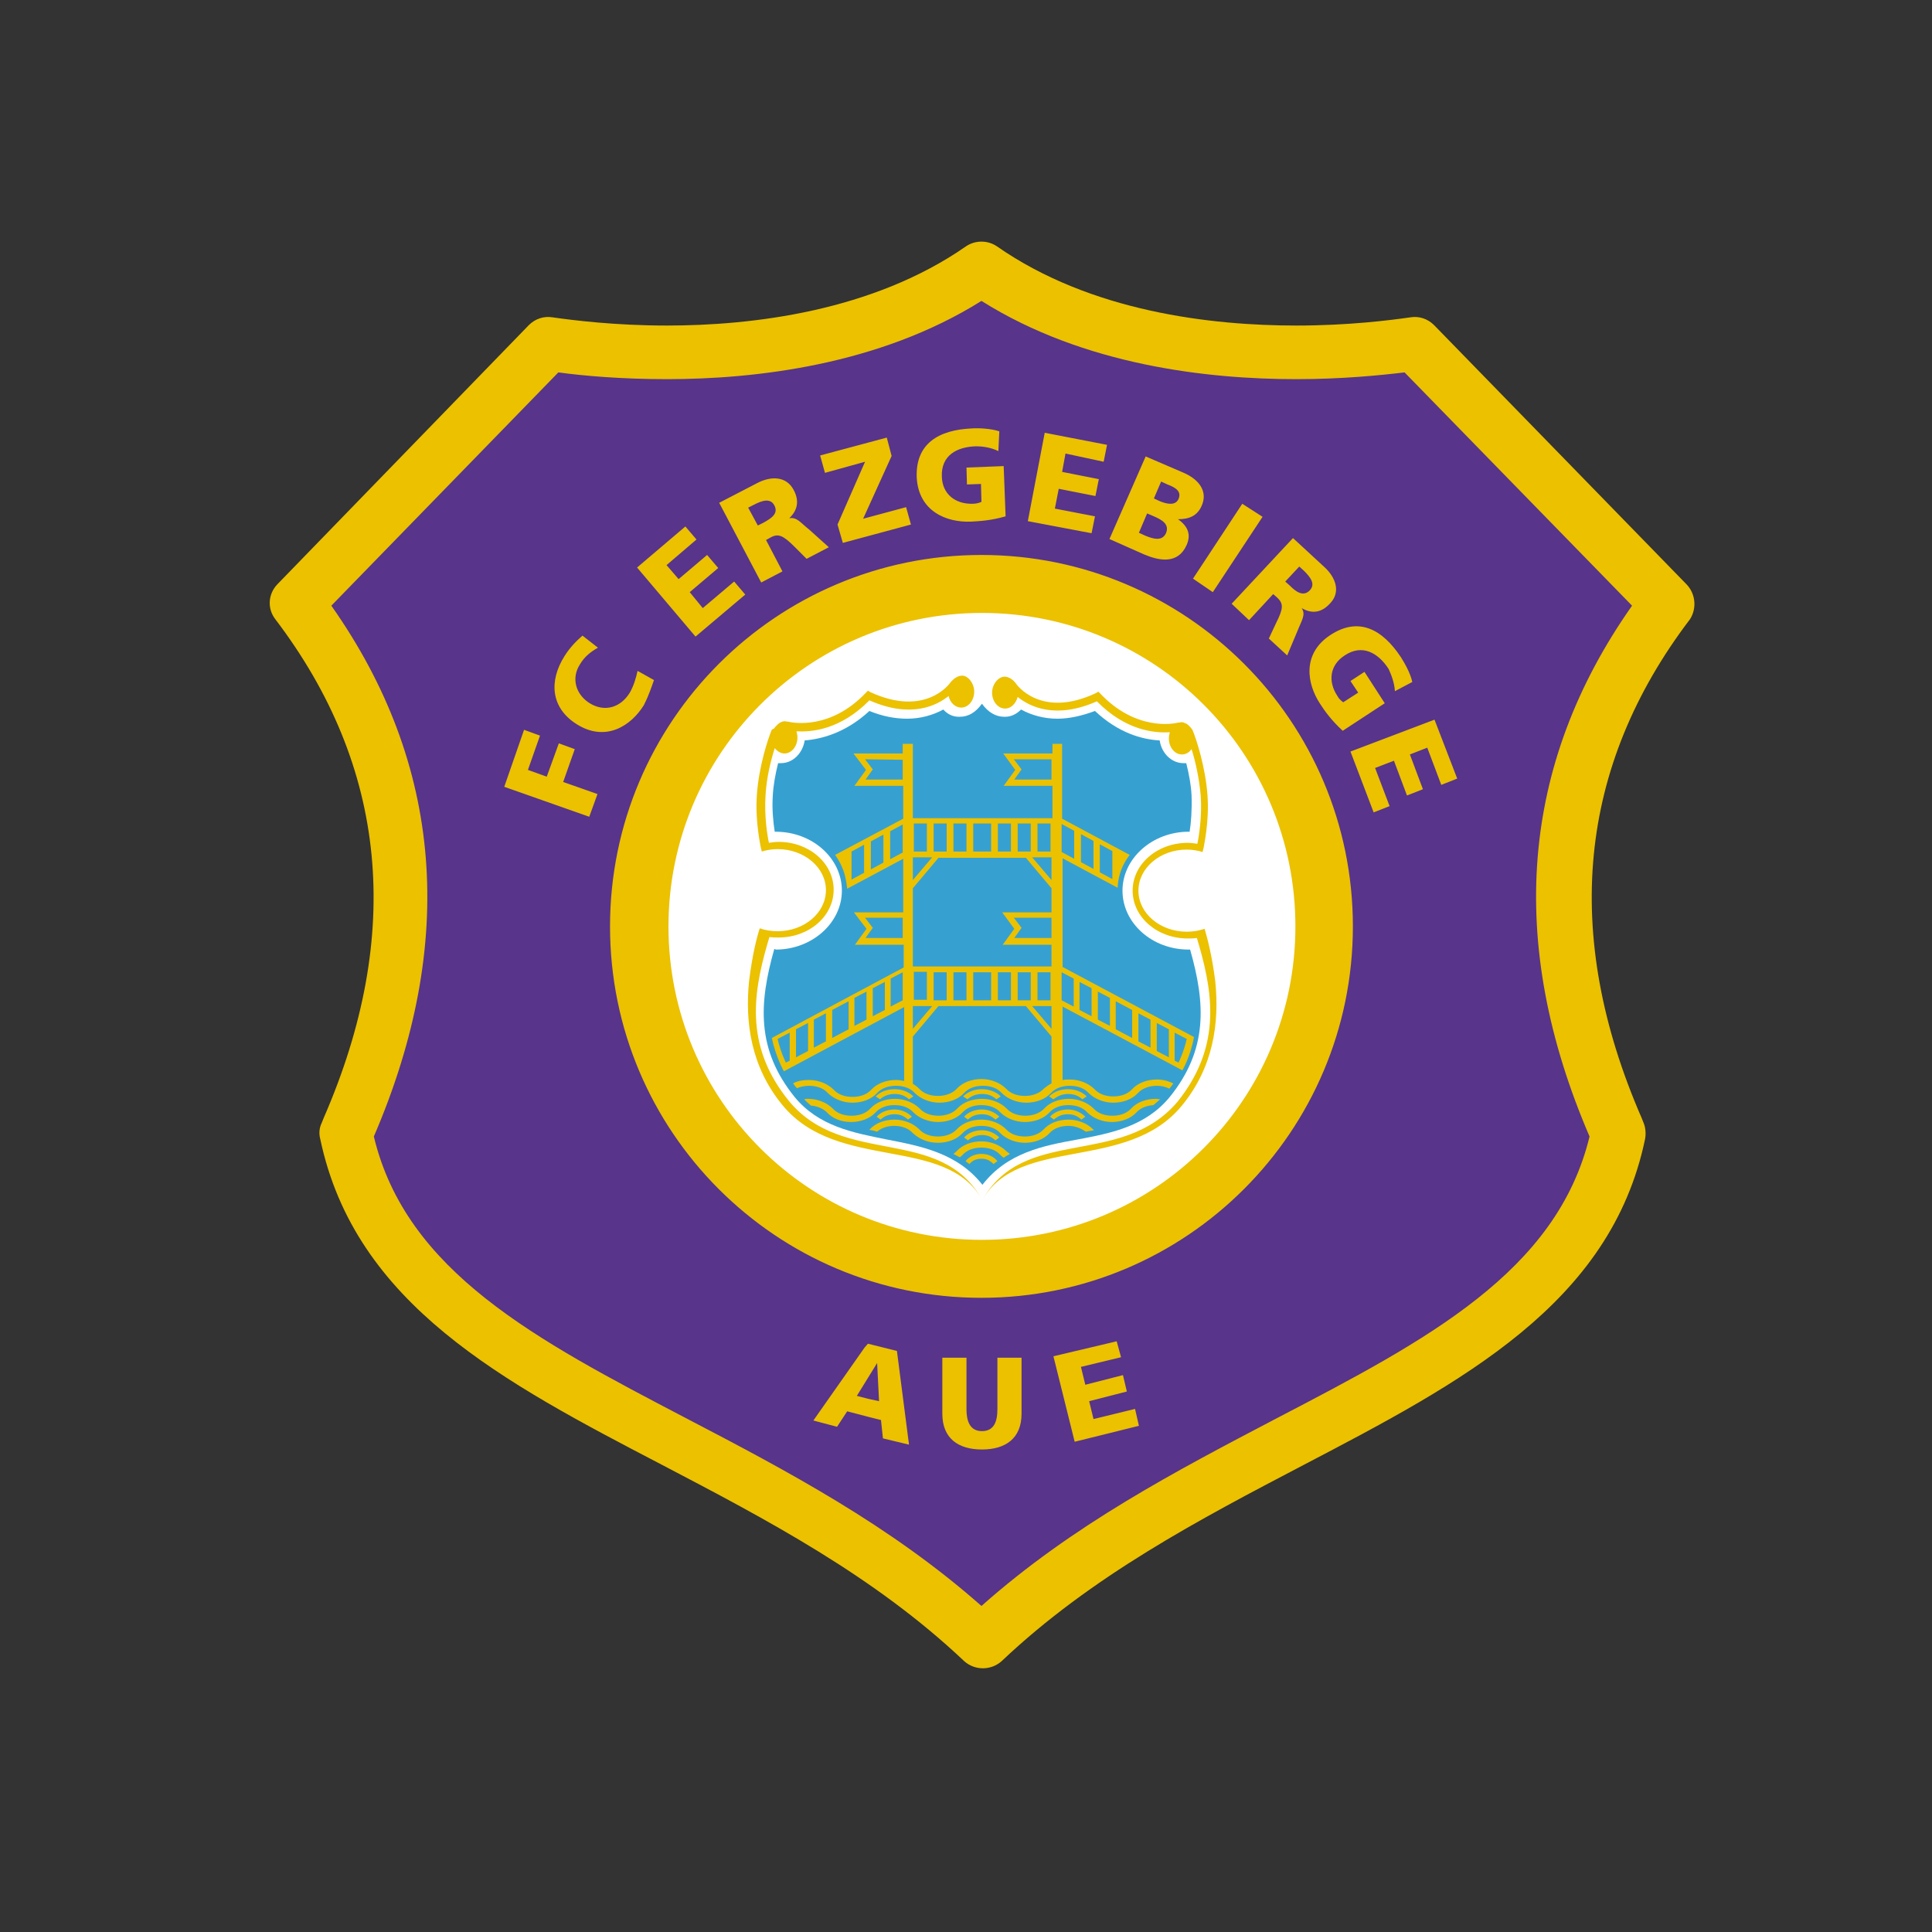 <?xml version="1.0" encoding="utf-8"?>
<!-- Generator: Adobe Illustrator 23.0.2, SVG Export Plug-In . SVG Version: 6.00 Build 0)  -->
<svg version="1.1" id="Ebene_1" xmlns="http://www.w3.org/2000/svg" xmlns:xlink="http://www.w3.org/1999/xlink" x="0px" y="0px"
	 viewBox="0 0 400 400" style="enable-background:new 0 0 400 400;" xml:space="preserve">
<rect x="0" y="0" width="400" height="400" fill="#333333" stroke="none"/>
<style type="text/css">
	.st0{fill:#FFFFFF;}
	.st1{fill:#CB0F13;}
	.st2{fill:none;stroke:#D7A941;}
	.st3{fill:#D7A941;stroke:#D7A941;}
	.st4{fill:#D7A941;}
	.st5{fill:#D7A941;stroke:#D7A941;stroke-width:0.5;}
	.st6{fill:none;}
	.st7{fill-rule:evenodd;clip-rule:evenodd;fill:#FFFFFF;}
	.st8{fill-rule:evenodd;clip-rule:evenodd;fill:#002F87;}
	.st9{fill-rule:evenodd;clip-rule:evenodd;fill:#5C2581;}
	.st10{fill:#FFDD00;stroke:#000000;stroke-width:5;stroke-miterlimit:10;}
	.st11{fill:#D40824;}
	.st12{fill:#FFDD00;}
	.st13{fill:#020203;}
	.st14{fill:#1B9D38;}
	.st15{fill:#AA1124;}
	.st16{fill:#0056A4;}
	.st17{fill:#B2B2B2;}
	.st18{fill:#003A78;}
	.st19{fill:#E30613;}
	.st20{fill:#FFFFFF;enable-background:new    ;}
	.st21{fill:#005297;}
	.st22{fill:#E4032E;}
	.st23{fill:#575756;}
	.st24{fill:#624839;}
	.st25{fill-rule:evenodd;clip-rule:evenodd;fill:#624839;}
	.st26{fill:#05509E;}
	.st27{fill:#005BA4;}
	.st28{fill-rule:evenodd;clip-rule:evenodd;fill:#005BA4;}
	.st29{fill:#231F20;}
	.st30{fill:#AE1C40;}
	.st31{fill:#FFFFFE;}
	.st32{fill:#FAEA27;}
	.st33{fill:#009E3D;}
	.st34{fill:#58348B;}
	.st35{fill:#36A1D1;}
	.st36{fill:#EBC100;}
	.st37{fill:#E52521;}
	.st38{fill:#005095;}
	.st39{fill-rule:evenodd;clip-rule:evenodd;fill:#005095;}
	.st40{fill-rule:evenodd;clip-rule:evenodd;}
</style>
<path class="st34" d="M73.8,237.1c7,29.1,34.9,43.6,67,60.4c21.6,11.3,43.9,22.9,63.4,40.3c19.5-17.3,41.8-29,63.4-40.3
	c32.2-16.8,60-31.4,67-60.5c-17.9-41.6-14.9-79.9,9.1-113.9L295,73c-5.2,0.7-13.5,1.5-23.2,1.5c-18.9,0-45.5-3-67.5-16.8
	c-22,13.9-48.6,16.8-67.5,16.8c-9.8,0-18.1-0.8-23.3-1.5l-48.8,50.1C88.7,157.1,91.7,195.4,73.8,237.1L73.8,237.1L73.8,237.1z"/>
<circle class="st0" cx="203.2" cy="191.5" r="68.9"/>
<path class="st35" d="M160.3,196.5L160.3,196.5c-3.2,11.3-3.7,20.8,4.2,30.6c5,6.1,12.1,7.4,19,8.8c7.2,1.4,14.7,2.8,19.9,9.4
	c5.2-6.7,12.6-8.1,19.8-9.4c6.9-1.3,14-2.7,19-8.8c7.9-9.8,7.4-19.3,4.2-30.5h0c-0.1,0-0.2,0-0.3,0c-7.6,0-13.7-5.5-13.7-12.2
	c0-6.7,6.2-12.2,13.7-12.2c0.1,0,0.1,0,0.2,0c0.3-1.8,0.5-4.6,0.4-7.5c-0.1-2.1-0.5-4.3-1.1-6.7c-0.2,0-0.4,0-0.6,0
	c-2.4,0-4.5-2-4.9-4.7c-3.6-0.2-8.5-1.5-13.4-6.1c-2.7,1-5.3,1.6-7.8,1.6c-2.7,0-5.3-0.7-7.5-1.9c-0.9,0.9-2,1.5-3.3,1.5l-0.2,0
	c0,0,0,0,0,0c-1.7,0-3.3-0.9-4.6-2.7c-1.3,1.8-2.8,2.7-4.6,2.7l-0.2,0c-1.2,0-2.3-0.5-3.2-1.5c-2.2,1.2-4.8,1.9-7.5,1.9
	c-2.5,0-5.1-0.5-7.8-1.6c-4.9,4.5-9.8,5.8-13.4,6.1c-0.4,2.6-2.4,4.7-4.9,4.7c-0.2,0-0.4,0-0.6,0c-0.6,2.4-1,4.7-1.1,6.7
	c-0.2,2.8,0.1,5.6,0.4,7.5c0.1,0,0.1,0,0.2,0c7.6,0,13.7,5.5,13.7,12.2c0,6.7-6.2,12.2-13.7,12.2
	C160.5,196.5,160.4,196.5,160.3,196.5L160.3,196.5z"/>
<path class="st36" d="M349.2,121l-52.3-53.7c-1.3-1.3-3.1-1.9-4.9-1.6c-4.2,0.6-12.8,1.7-23.6,1.7c-17.5,0-42.5-2.8-62-16.4
	c-1.9-1.3-4.5-1.3-6.4,0c-19.4,13.5-44.4,16.4-61.9,16.4c-10.8,0-19.5-1.1-23.7-1.7c-1.8-0.3-3.6,0.3-4.9,1.6L57.4,121
	c-1.9,2-2.1,5-0.4,7.2c23.2,30.5,26.6,65.2,10,103.3l-0.4,1c-0.5,1-0.6,2.2-0.3,3.3c7.2,34.3,38,50.4,70.8,67.5
	c21.6,11.3,43.9,23,62.5,40.6c1.1,1,2.5,1.5,3.9,1.5c1.4,0,2.8-0.5,3.9-1.5c18.6-17.6,40.9-29.3,62.5-40.6
	c32.7-17.1,63.6-33.3,70.7-67.5c0.2-1.1,0.1-2.3-0.3-3.3l-0.4-1c-16.6-38.1-13.2-72.8,10-103.3C351.3,126,351.1,123,349.2,121
	L349.2,121z M337.9,125.4c-23.1,32.8-26.1,69.7-8.8,109.9c-6.8,28-33.6,42.1-64.7,58.3c-20.8,10.9-42.3,22.1-61.2,38.9
	c-18.9-16.7-40.3-28-61.2-38.9c-31-16.2-57.9-30.3-64.6-58.3c17.3-40.2,14.3-77.1-8.8-109.9l47-48.3c5.1,0.7,13,1.4,22.5,1.4
	c18.2,0,43.9-2.9,65.1-16.2c21.3,13.4,47,16.2,65.2,16.2c9.4,0,17.4-0.8,22.4-1.4L337.9,125.4L337.9,125.4z M298.4,162.5l3.3-1.3
	L297,149l-17.4,6.6l4.8,12.6l3.3-1.3l-3-7.9l3.9-1.5l2.7,7.2l3.3-1.3l-2.7-7.2l3.6-1.4L298.4,162.5L298.4,162.5z M288.8,143.1
	l3.6-1.9c-0.4-1.9-1.7-4.1-2.4-5.2c-3.8-5.7-8.7-8.4-14.6-4.5c-5.9,3.9-4.8,10.1-2.1,14.2c0.9,1.4,2.3,3.4,4.7,5.6l8.7-5.7l-4.2-6.5
	l-2.9,1.9l1.6,2.4l-3.1,2c-0.4-0.3-0.9-0.7-1.2-1.3c-2-3-1.6-6.4,1.5-8.4c3.6-2.4,6.9-0.6,9.1,2.8
	C288,139.6,288.7,141.3,288.8,143.1L288.8,143.1z M275.4,124.9c2.2-2.3,1.2-5.3-1.2-7.5l-6.5-6L255,125l3.6,3.4l5-5.4l0.8,0.7
	c1.4,1.3,1.3,2.3-0.2,5.3l-1.5,3.2l3.8,3.5l2.1-5c0.9-2.3,1.8-3.4,0.9-4.8l0,0C271.7,127.2,273.7,126.8,275.4,124.9L275.4,124.9z
	 M271.2,122.2c-1.4,1.5-3,0.2-4.1-0.9l-1-0.9l2.9-3.1l1,0.9C271.3,119.5,272.4,120.9,271.2,122.2L271.2,122.2z M251.1,122.6
	l10.3-15.6l-4.2-2.7L247,119.8L251.1,122.6L251.1,122.6z M248.8,104.7c1.3-2.9-0.5-5.4-3.7-6.8l-7.9-3.4l-7.5,17.1l7.2,3.2
	c3.1,1.3,7,2.1,8.8-2c0.9-2.1,0.3-3.8-1.8-5.3l0,0C246.2,107.5,247.9,106.8,248.8,104.7L248.8,104.7z M237.5,106.3l1.4,0.6
	c1.6,0.7,3.3,1.6,2.5,3.5c-0.8,1.7-2.6,1.2-4.3,0.5l-1.3-0.6L237.5,106.3L237.5,106.3z M244,103.3c-0.6,1.4-2.3,1.1-3.8,0.5
	l-1.3-0.6l1.5-3.5l1.3,0.6C243.3,100.9,244.7,101.7,244,103.3L244,103.3z M228.5,95.6l0.7-3.5l-12.9-2.5l-3.5,18.3l13.2,2.5l0.7-3.5
	l-8.3-1.6l0.8-4.1l7.6,1.5l0.7-3.5l-7.6-1.5l0.7-3.8L228.5,95.6L228.5,95.6z M201,108c1.7-0.1,4.1-0.2,7.2-1.1l-0.4-10.4l-7.7,0.3
	l0.1,3.5l2.9-0.1l0.1,3.7c-0.4,0.2-1.1,0.4-1.8,0.4c-3.6,0.1-6.3-2-6.4-5.6c-0.2-4.4,3.1-6.2,7.1-6.3c1.2,0,3,0.2,4.6,1l0.2-4.1
	c-1.8-0.6-4.4-0.7-5.7-0.6c-6.8,0.3-11.7,3.1-11.4,10.2C190.2,105.9,196,108.2,201,108L201,108z M174.5,112.4l14.1-3.8l-1-3.6
	l-8.9,2.4l5.9-13l-1-3.8l-13.8,3.7l1,3.6l8.3-2.3l-5.7,13L174.5,112.4L174.5,112.4z M163.4,107.3L163.4,107.3
	c1.8-1.7,2.1-3.7,0.9-5.9c-1.5-2.8-4.6-2.9-7.5-1.4l-7.9,4.1l8.7,16.5l4.4-2.3l-3.4-6.5l0.9-0.5c1.6-0.9,2.6-0.5,5,1.9l2.5,2.5
	l4.6-2.4l-4-3.6C165.7,108.2,165,107,163.4,107.3L163.4,107.3z M158.1,108.2l-1.2,0.6l-2-3.7l1.2-0.6c1.7-0.9,3.4-1.4,4.2,0.1
	C161.3,106.4,159.5,107.4,158.1,108.2L158.1,108.2z M142.8,122.6l5.9-5l-2.3-2.7l-5.9,5l-2.5-2.9l6.2-5.3l-2.3-2.7l-10,8.5
	l12.1,14.3l10.3-8.7l-2.3-2.7l-6.5,5.5L142.8,122.6L142.8,122.6z M135.4,140.8l-3.4-1.9c-0.3,1.4-0.8,3.1-1.6,4.5
	c-1.9,3.1-5.2,4.1-8.3,2.2c-2.9-1.8-3.9-5.2-2-8.1c0.9-1.5,2.1-2.5,3.7-3.4l-3.2-2.5c-1.4,1.2-2.7,2.6-3.7,4.2
	c-3.3,5.2-2.9,10.8,2.6,14.2c6,3.7,11.2,0.2,13.8-4C134.4,143.8,134.9,142.2,135.4,140.8L135.4,140.8z M113.2,160.8l-3.9-1.4
	l2.5-7.1l-3.3-1.2l-4.1,11.8l17.6,6.2l1.7-4.7l-7.1-2.5l2.4-6.8l-3.3-1.2L113.2,160.8L113.2,160.8z M126.3,191.8
	c0,42.5,34.4,76.9,76.9,76.9s76.9-34.5,76.9-76.9c0-42.5-34.5-76.9-76.9-76.9S126.3,149.3,126.3,191.8L126.3,191.8z M138.4,191.8
	c0-35.8,29-64.9,64.9-64.9s64.9,29,64.9,64.9s-29,64.9-64.9,64.9S138.4,227.7,138.4,191.8L138.4,191.8z M159.7,151.3
	c-0.7,1.7-2.6,7.4-3,13.3c-0.4,5.5,0.8,10.6,0.8,10.8l0.2,0.8l0,0c0,0,0,0.1,0,0.1c1-0.3,2.1-0.5,3.3-0.5c5.5,0,10,3.8,10,8.5
	s-4.5,8.5-10,8.5c-1.3,0-2.6-0.2-3.7-0.6c-0.6,1.8-1.5,5.3-2.2,10.8c-0.9,8.7,0.4,17.9,6.9,25.8c11.4,13.9,33.9,6.1,41.4,19.7
	c-8.7-15.7-28.7-6.7-40.1-20.6c-8.8-10.9-7.6-21.4-4.5-32.2l0.5-1.7c0.6,0.1,1.3,0.1,1.9,0.1c6.3,0,11.4-4.4,11.4-9.9
	c0-5.5-5.1-9.9-11.4-9.9c-0.7,0-1.4,0.1-2,0.2c-0.3-1.3-1-5.5-0.7-9.9c0.2-3.6,1.1-7.2,1.9-9.7c0.5,0.6,1.2,1.1,2,1.1
	c1.5,0,2.7-1.5,2.7-3.3c0-0.5-0.1-0.9-0.2-1.3c3.1,0.2,9.1-0.3,15.1-6.4c8.6,3.8,13.9,1.1,16.4-0.9c0.3,1.4,1.4,2.4,2.6,2.4
	c1.5,0,2.7-1.5,2.7-3.3c0-1.8-1.4-3.5-2.7-3.3c-1.3,0.1-2.3,1.5-2.3,1.5s-5,7.2-16.5,1.9l-0.5-0.3l-0.4,0.4c-7.3,7.7-15,6.3-16.2,6
	c0,0-0.1,0-0.2,0c-0.3-0.1-0.6-0.1-0.9,0c0,0,0,0,0,0c-0.1,0-0.3,0.1-0.4,0.2c0,0,0,0-0.1,0c-0.1,0.1-0.3,0.2-0.4,0.3
	c0,0-0.1,0.1-0.1,0.1c-0.1,0.1-0.2,0.2-0.3,0.3c0,0-0.1,0.1-0.1,0.1c-0.1,0.1-0.2,0.2-0.3,0.4c0,0,0,0,0,0
	C159.8,151,159.7,151.2,159.7,151.3L159.7,151.3z M203.3,248.6c7.5-13.6,30-5.8,41.4-19.7c6.5-7.9,7.8-17.1,6.9-25.8
	c-0.7-5.5-1.7-9.1-2.2-10.8c-1.2,0.4-2.4,0.6-3.7,0.6c-5.5,0-10-3.8-10-8.5s4.5-8.5,10-8.5c1.2,0,2.3,0.2,3.3,0.5c0,0,0-0.1,0-0.1
	l0,0l0.2-0.8c0-0.2,1.2-5.3,0.8-10.8c-0.4-5.8-2.3-11.6-3-13.3c-0.1-0.2-0.1-0.3-0.2-0.4c0,0,0,0,0,0c-0.1-0.1-0.2-0.3-0.3-0.4
	c0,0-0.1-0.1-0.1-0.1c-0.1-0.1-0.2-0.2-0.3-0.3c0,0-0.1-0.1-0.1-0.1c-0.1-0.1-0.3-0.2-0.4-0.3c0,0,0,0-0.1,0
	c-0.1-0.1-0.3-0.1-0.4-0.2c0,0,0,0,0,0c-0.3-0.1-0.7-0.1-0.9,0c0,0-0.1,0-0.2,0c-1.2,0.3-8.9,1.7-16.2-6l-0.4-0.4l-0.5,0.3
	c-11.5,5.4-16.5-1.9-16.5-1.9s-0.9-1.4-2.3-1.5c-1.3-0.1-2.7,1.5-2.7,3.3c0,1.8,1.2,3.3,2.7,3.3c1.2,0,2.2-1,2.6-2.4
	c2.5,2,7.8,4.7,16.4,0.9c6,6.1,12,6.6,15.1,6.4c-0.1,0.4-0.2,0.8-0.2,1.3c0,1.8,1.2,3.3,2.7,3.3c0.8,0,1.5-0.4,2-1.1
	c0.8,2.5,1.6,6.1,1.9,9.7c0.3,4.3-0.4,8.5-0.7,9.9c-0.7-0.1-1.3-0.2-2-0.2c-6.3,0-11.4,4.4-11.4,9.9c0,5.5,5.1,9.9,11.4,9.9
	c0.6,0,1.3,0,1.9-0.1l0.5,1.7c3.1,10.8,4.2,21.3-4.5,32.2C232,242,212,232.9,203.3,248.6L203.3,248.6z M203.3,248.6
	C203.3,248.6,203.3,248.6,203.3,248.6C203.3,248.6,203.3,248.6,203.3,248.6C203.3,248.6,203.3,248.6,203.3,248.6
	C203.3,248.6,203.3,248.6,203.3,248.6L203.3,248.6z M185.2,226.5c1.2,0,2.1,0.3,3,1.1l0.9-0.6c-0.9-0.9-2.3-1.5-3.9-1.5c0,0,0,0,0,0
	c-1.5,0-2.9,0.5-3.9,1.5l0.9,0.6C183,226.9,184,226.5,185.2,226.5L185.2,226.5z M203.3,226.5c1.2,0,2.1,0.3,3,1.1l0.9-0.6
	c-0.9-0.9-2.3-1.5-3.9-1.5c0,0,0,0,0,0c-1.5,0-2.9,0.5-3.9,1.5l0.9,0.6C201.1,226.9,202.1,226.5,203.3,226.5L203.3,226.5z
	 M221.1,226.5c1.2,0,2.1,0.3,3,1.1l0.9-0.6c-0.9-0.9-2.3-1.5-3.9-1.5c0,0,0,0,0,0c-1.5,0-2.9,0.5-3.9,1.5l0.9,0.6
	C219,226.9,220,226.5,221.1,226.5L221.1,226.5z M176.2,232.3c2,0,3.9-0.7,5.1-2c0.9-1,2.3-1.5,3.9-1.5c1.6,0,3,0.5,3.9,1.5
	c1.2,1.2,3.1,2,5.1,2c2,0,3.9-0.7,5.1-2c0.9-1,2.3-1.5,3.9-1.5c1.6,0,3,0.5,3.9,1.5c1.2,1.2,3.1,2,5.1,2c2,0,3.9-0.7,5.1-2
	c0.9-1,2.3-1.5,3.9-1.5c1.6,0,3,0.5,3.9,1.5c1.2,1.2,3.1,2,5.1,2c2,0,3.9-0.7,5.1-2c0.8-0.9,2.1-1.4,3.5-1.5
	c0.5-0.4,0.9-0.8,1.4-1.2c-0.3,0-0.6-0.1-0.9-0.1c-2,0-3.9,0.7-5.1,2c-0.9,1-2.3,1.5-3.9,1.5c-1.6,0-3-0.5-3.9-1.5
	c-1.2-1.2-3.1-2-5.1-2c-2,0-3.9,0.7-5.1,2c-0.9,1-2.4,1.5-3.9,1.5c-1.6,0-3-0.5-3.9-1.5c-1.2-1.2-3.1-2-5.1-2c0,0,0,0,0,0
	c-2,0-3.9,0.7-5.1,2c-0.9,1-2.4,1.5-3.9,1.5c-1.6,0-3-0.5-3.9-1.5c-1.2-1.2-3.1-2-5.1-2c-2,0-3.9,0.7-5.1,2c-0.9,1-2.3,1.5-3.9,1.5
	c-1.6,0-3-0.5-3.9-1.5c-1.2-1.2-3.1-2-5.1-2c-0.3,0-0.5,0-0.8,0.1c0.4,0.4,0.9,0.9,1.4,1.3c1.3,0.1,2.5,0.6,3.3,1.4
	C172.4,231.6,174.2,232.3,176.2,232.3L176.2,232.3z M185.2,230.7c1.1,0,1.9,0.3,2.8,1.1l0.8-0.6c-0.9-0.9-2.2-1.5-3.6-1.5
	c0,0,0,0,0,0c-1.4,0-2.8,0.5-3.7,1.5l0.8,0.6C183.2,231,184.1,230.7,185.2,230.7L185.2,230.7z M203.3,230.7c1.1,0,1.9,0.3,2.8,1.1
	l0.8-0.6c-0.9-0.9-2.2-1.5-3.6-1.5c0,0,0,0,0,0c-1.4,0-2.8,0.5-3.7,1.5l0.8,0.6C201.2,231,202.2,230.7,203.3,230.7L203.3,230.7z
	 M221.1,230.7c1.1,0,1.9,0.3,2.8,1.1l0.8-0.6c-0.9-0.9-2.2-1.5-3.6-1.5c0,0,0,0,0,0c-1.4,0-2.8,0.5-3.7,1.5l0.8,0.6
	C219.1,231,220,230.7,221.1,230.7L221.1,230.7z M194.2,236.6c2,0,3.9-0.7,5.1-2c0.9-1,2.3-1.5,3.9-1.5c1.6,0,3,0.5,3.9,1.5
	c1.2,1.2,3.1,2,5.1,2c2,0,3.9-0.7,5.1-2c0.9-1,2.3-1.5,3.9-1.5c1.4,0,2.6,0.5,3.6,1.2c0.6-0.1,1.1-0.2,1.7-0.3
	c-0.1-0.1-0.1-0.1-0.2-0.2c-1.2-1.2-3.1-2-5.1-2c-2,0-3.9,0.7-5.1,2c-0.9,1-2.4,1.5-3.9,1.5c-1.6,0-3-0.5-3.9-1.5
	c-1.2-1.2-3.1-2-5.1-2c0,0,0,0,0,0c-2,0-3.9,0.7-5.1,2c-0.9,1-2.4,1.5-3.9,1.5c-1.6,0-3-0.5-3.9-1.5c-1.2-1.2-3.1-2-5.1-2
	c-2,0-3.9,0.7-5.1,2c0,0.1-0.1,0.1-0.2,0.1c0.6,0.1,1.1,0.2,1.7,0.4c0.9-0.8,2.2-1.2,3.5-1.2c1.6,0,3,0.5,3.9,1.5
	C190.4,235.9,192.2,236.6,194.2,236.6L194.2,236.6z M203.3,235c1.1,0,1.9,0.3,2.8,1.1l0.8-0.6c-0.9-0.9-2.2-1.5-3.6-1.5c0,0,0,0,0,0
	c-1.4,0-2.8,0.5-3.7,1.5l0.8,0.6C201.2,235.4,202.2,235,203.3,235L203.3,235z M203.2,238.9c-1.3,0-2.5,0.5-3.3,1.5l0.8,0.6
	c0.7-0.8,1.5-1.1,2.5-1.1c1,0,1.7,0.3,2.5,1.1l0.8-0.6C205.7,239.4,204.5,238.9,203.2,238.9C203.2,238.9,203.2,238.9,203.2,238.9
	L203.2,238.9z M199.3,239.1c0.9-1,2.3-1.5,3.9-1.5c1.6,0,3,0.5,3.9,1.5c0.2,0.2,0.4,0.4,0.7,0.6c0.4-0.3,0.8-0.5,1.3-0.8
	c-0.3-0.2-0.6-0.4-0.8-0.6c-1.2-1.2-3.1-2-5.1-2c0,0,0,0,0,0c-2,0-3.9,0.7-5.1,2c-0.2,0.2-0.4,0.4-0.7,0.6c0.4,0.2,0.9,0.5,1.3,0.7
	C198.9,239.5,199.1,239.3,199.3,239.1L199.3,239.1z M186.9,154v2l-10.2,0l2.6,3.4l-2.4,3.3h10.1v6.8l-14.1,7.5c0,0,1,1.3,1.7,3.2
	c0.6,1.6,0.8,3.8,0.8,3.8l11.6-6.2v11.1h-10.2l2.6,3.4l-2.4,3.3h10.1v4.7l-27.3,14.6c0.8,3.9,2.5,6.9,2.5,6.9l24.9-13.3v15.3
	c-0.6-0.1-1.1-0.2-1.7-0.2c-2,0-3.9,0.7-5.1,2c-0.9,1-2.3,1.5-3.9,1.5c-1.6,0-3-0.5-3.9-1.5c-1.2-1.2-3.1-2-5.1-2
	c-1.3,0-2.4,0.2-3.3,0.7c0.2,0.3,0.5,0.7,0.8,1c0.7-0.3,1.6-0.5,2.5-0.5c1.6,0,3,0.5,3.9,1.5c1.2,1.2,3.1,2,5.1,2c2,0,3.9-0.7,5.1-2
	c0.9-1,2.3-1.5,3.9-1.5c1.6,0,3,0.5,3.9,1.5c1.2,1.2,3.1,2,5.1,2c2,0,3.9-0.7,5.1-2c0.9-1,2.3-1.5,3.9-1.5c1.6,0,3,0.5,3.9,1.5
	c1.2,1.2,3.1,2,5.1,2c2,0,3.9-0.7,5.1-2c0.9-1,2.3-1.5,3.9-1.5c1.6,0,3,0.5,3.9,1.5c1.2,1.2,3.1,2,5.1,2c2,0,3.9-0.7,5.1-2
	c0.9-1,2.4-1.5,3.9-1.5c1,0,1.8,0.2,2.6,0.6c0.3-0.4,0.6-0.7,0.8-1.1c-1-0.5-2.2-0.8-3.4-0.8c-2,0-3.9,0.7-5.1,2
	c-0.9,1-2.3,1.5-3.9,1.5c-1.6,0-3-0.5-3.9-1.5c-1.2-1.2-3.1-2-5.1-2c-0.5,0-1,0-1.5,0.1v-15.2l24.8,13.2c0,0,1.7-2.9,2.4-6.9
	l-27.2-14.5v-22.5l11.4,6.1c0,0,0-1.7,0.7-3.6c0.7-1.9,1.8-3.2,1.8-3.2l-14-7.5V154h-2v2l-10.2,0l2.5,3.4l-2.4,3.3h10.1v6.7H189V154
	H186.9L186.9,154z M217.7,161.4h-7.7l1.5-2.1l-1.6-2.1l7.8,0V161.4L217.7,161.4z M227.7,174.8l2.6,1.4v5.8l-2.6-1.4V174.8
	L227.7,174.8z M223.8,172.7l2.6,1.4v5.8l-2.6-1.4V172.7L223.8,172.7z M219.8,170.6l2.6,1.4v5.8l-2.6-1.4V170.6L219.8,170.6z
	 M243.2,213.8l2.5,1.3c-0.6,2.7-1.7,4.9-1.7,4.9l-0.8-0.4V213.8L243.2,213.8z M239.5,211.8l2.5,1.3v5.8l-2.5-1.3V211.8L239.5,211.8z
	 M235.7,209.8l2.5,1.3v5.8l-2.5-1.3V209.8L235.7,209.8z M231,207.3l3.4,1.8v5.8l-3.4-1.8V207.3L231,207.3z M227.3,205.3l2.5,1.3v5.8
	l-2.5-1.3V205.3L227.3,205.3z M223.5,203.3l2.5,1.3v5.8l-2.5-1.3V203.3L223.5,203.3z M219.8,201.3l2.5,1.3v5.8l-2.5-1.3V201.3
	L219.8,201.3z M191.9,176.3h-2.7v-5.8h2.7V176.3L191.9,176.3z M193,177.5l-4,4.7v-4.7H193L193,177.5z M196,176.3h-2.7v-5.8h2.7
	V176.3L196,176.3z M200.1,176.3h-2.7v-5.8h2.7V176.3L200.1,176.3z M205.2,176.3h-3.7v-5.8h3.7V176.3L205.2,176.3z M209.3,176.3h-2.7
	v-5.8h2.7V176.3L209.3,176.3z M213.4,176.3h-2.7v-5.8h2.7V176.3L213.4,176.3z M217.5,176.3h-2.7v-5.8h2.7V176.3L217.5,176.3z
	 M217.7,182.2l-4-4.7h4V182.2L217.7,182.2z M217.7,194.2h-7.7l1.5-2.1l-1.6-2.1h7.8V194.2L217.7,194.2z M217.7,200.1H189v-16.2
	l5.3-6.3h18.1l5.3,6.3v5h-10.2l2.5,3.4l-2.4,3.3h10.1V200.1L217.7,200.1z M193,208.3l-4,4.7v-4.7H193L193,208.3z M189.2,207v-5.8
	h2.7v5.8H189.2L189.2,207z M196,201.3v5.8h-2.7v-5.8H196L196,201.3z M200.1,201.3v5.8h-2.7v-5.8H200.1L200.1,201.3z M205.2,201.3
	v5.8h-3.7v-5.8H205.2L205.2,201.3z M209.3,201.3v5.8h-2.7v-5.8H209.3L209.3,201.3z M213.4,201.3v5.8h-2.7v-5.8H213.4L213.4,201.3z
	 M217.5,201.3v5.8h-2.7v-5.8H217.5L217.5,201.3z M217.7,213l-4-4.7h4V213L217.7,213z M189,224.4v-9.8l5.3-6.3h18.1l5.3,6.3v9.7
	c-0.6,0.3-1.1,0.7-1.6,1.1c-0.9,1-2.4,1.5-3.9,1.5c-1.6,0-3-0.5-3.9-1.5c-1.2-1.2-3.1-2-5.1-2c0,0,0,0,0,0c-2,0-3.9,0.7-5.1,2
	c-0.9,1-2.4,1.5-3.9,1.5c-1.6,0-3-0.5-3.9-1.5C189.9,225,189.5,224.7,189,224.4L189,224.4z M163.5,219.6l-0.8,0.4
	c0,0-1.1-2.2-1.7-4.9l2.5-1.3V219.6L163.5,219.6z M167.3,217.6l-2.5,1.3v-5.8l2.5-1.3V217.6L167.3,217.6z M171,209.8v5.8l-2.5,1.3
	v-5.8L171,209.8L171,209.8z M175.7,213.1l-3.4,1.8v-5.8l3.4-1.8V213.1L175.7,213.1z M179.4,211.1l-2.5,1.3v-5.8l2.5-1.3V211.1
	L179.4,211.1z M183.2,209.1l-2.5,1.3v-5.8l2.5-1.3V209.1L183.2,209.1z M186.9,201.3v5.8l-2.5,1.3v-5.8L186.9,201.3L186.9,201.3z
	 M186.9,190.1v4.1h-7.7l1.5-2.1l-1.6-2.1H186.9L186.9,190.1z M178.9,180.7l-2.6,1.4v-5.8l2.6-1.4V180.7L178.9,180.7z M182.9,178.6
	l-2.6,1.4v-5.8l2.6-1.4V178.6L182.9,178.6z M186.9,176.5l-2.6,1.4v-5.8l2.6-1.4V176.5L186.9,176.5z M186.9,157.3v4.1h-7.7l1.5-2.1
	l-1.6-2.1L186.9,157.3L186.9,157.3z M179,279l-10.6,15.1l4.9,1.3l2.1-3.2l4.6,1.2l2.4,0.6l0.4,3.8l5.4,1.3l-2.5-19.4l-6-1.5L179,279
	L179,279z M177.4,289l2.1-3.4l2.1-3.4l0.4,7.9l-2.3-0.5L177.4,289L177.4,289z M200.1,281.1h-5v11.6c0,5.1,3.3,7.4,8.2,7.4
	c4.9,0,8.2-2.3,8.2-7.4v-11.6h-5v10.7c0,2.5-0.7,4.5-3.2,4.5c-2.5,0-3.2-2.1-3.2-4.5V281.1L200.1,281.1z M231.2,277.7l-13.1,3.1
	l4.4,17.7l13.3-3.3l-0.8-3.5l-8.6,2.1l-0.9-3.7l7.8-2l-0.8-3.4l-7.8,2l-0.9-3.7l8.3-2L231.2,277.7L231.2,277.7z"/>
</svg>
